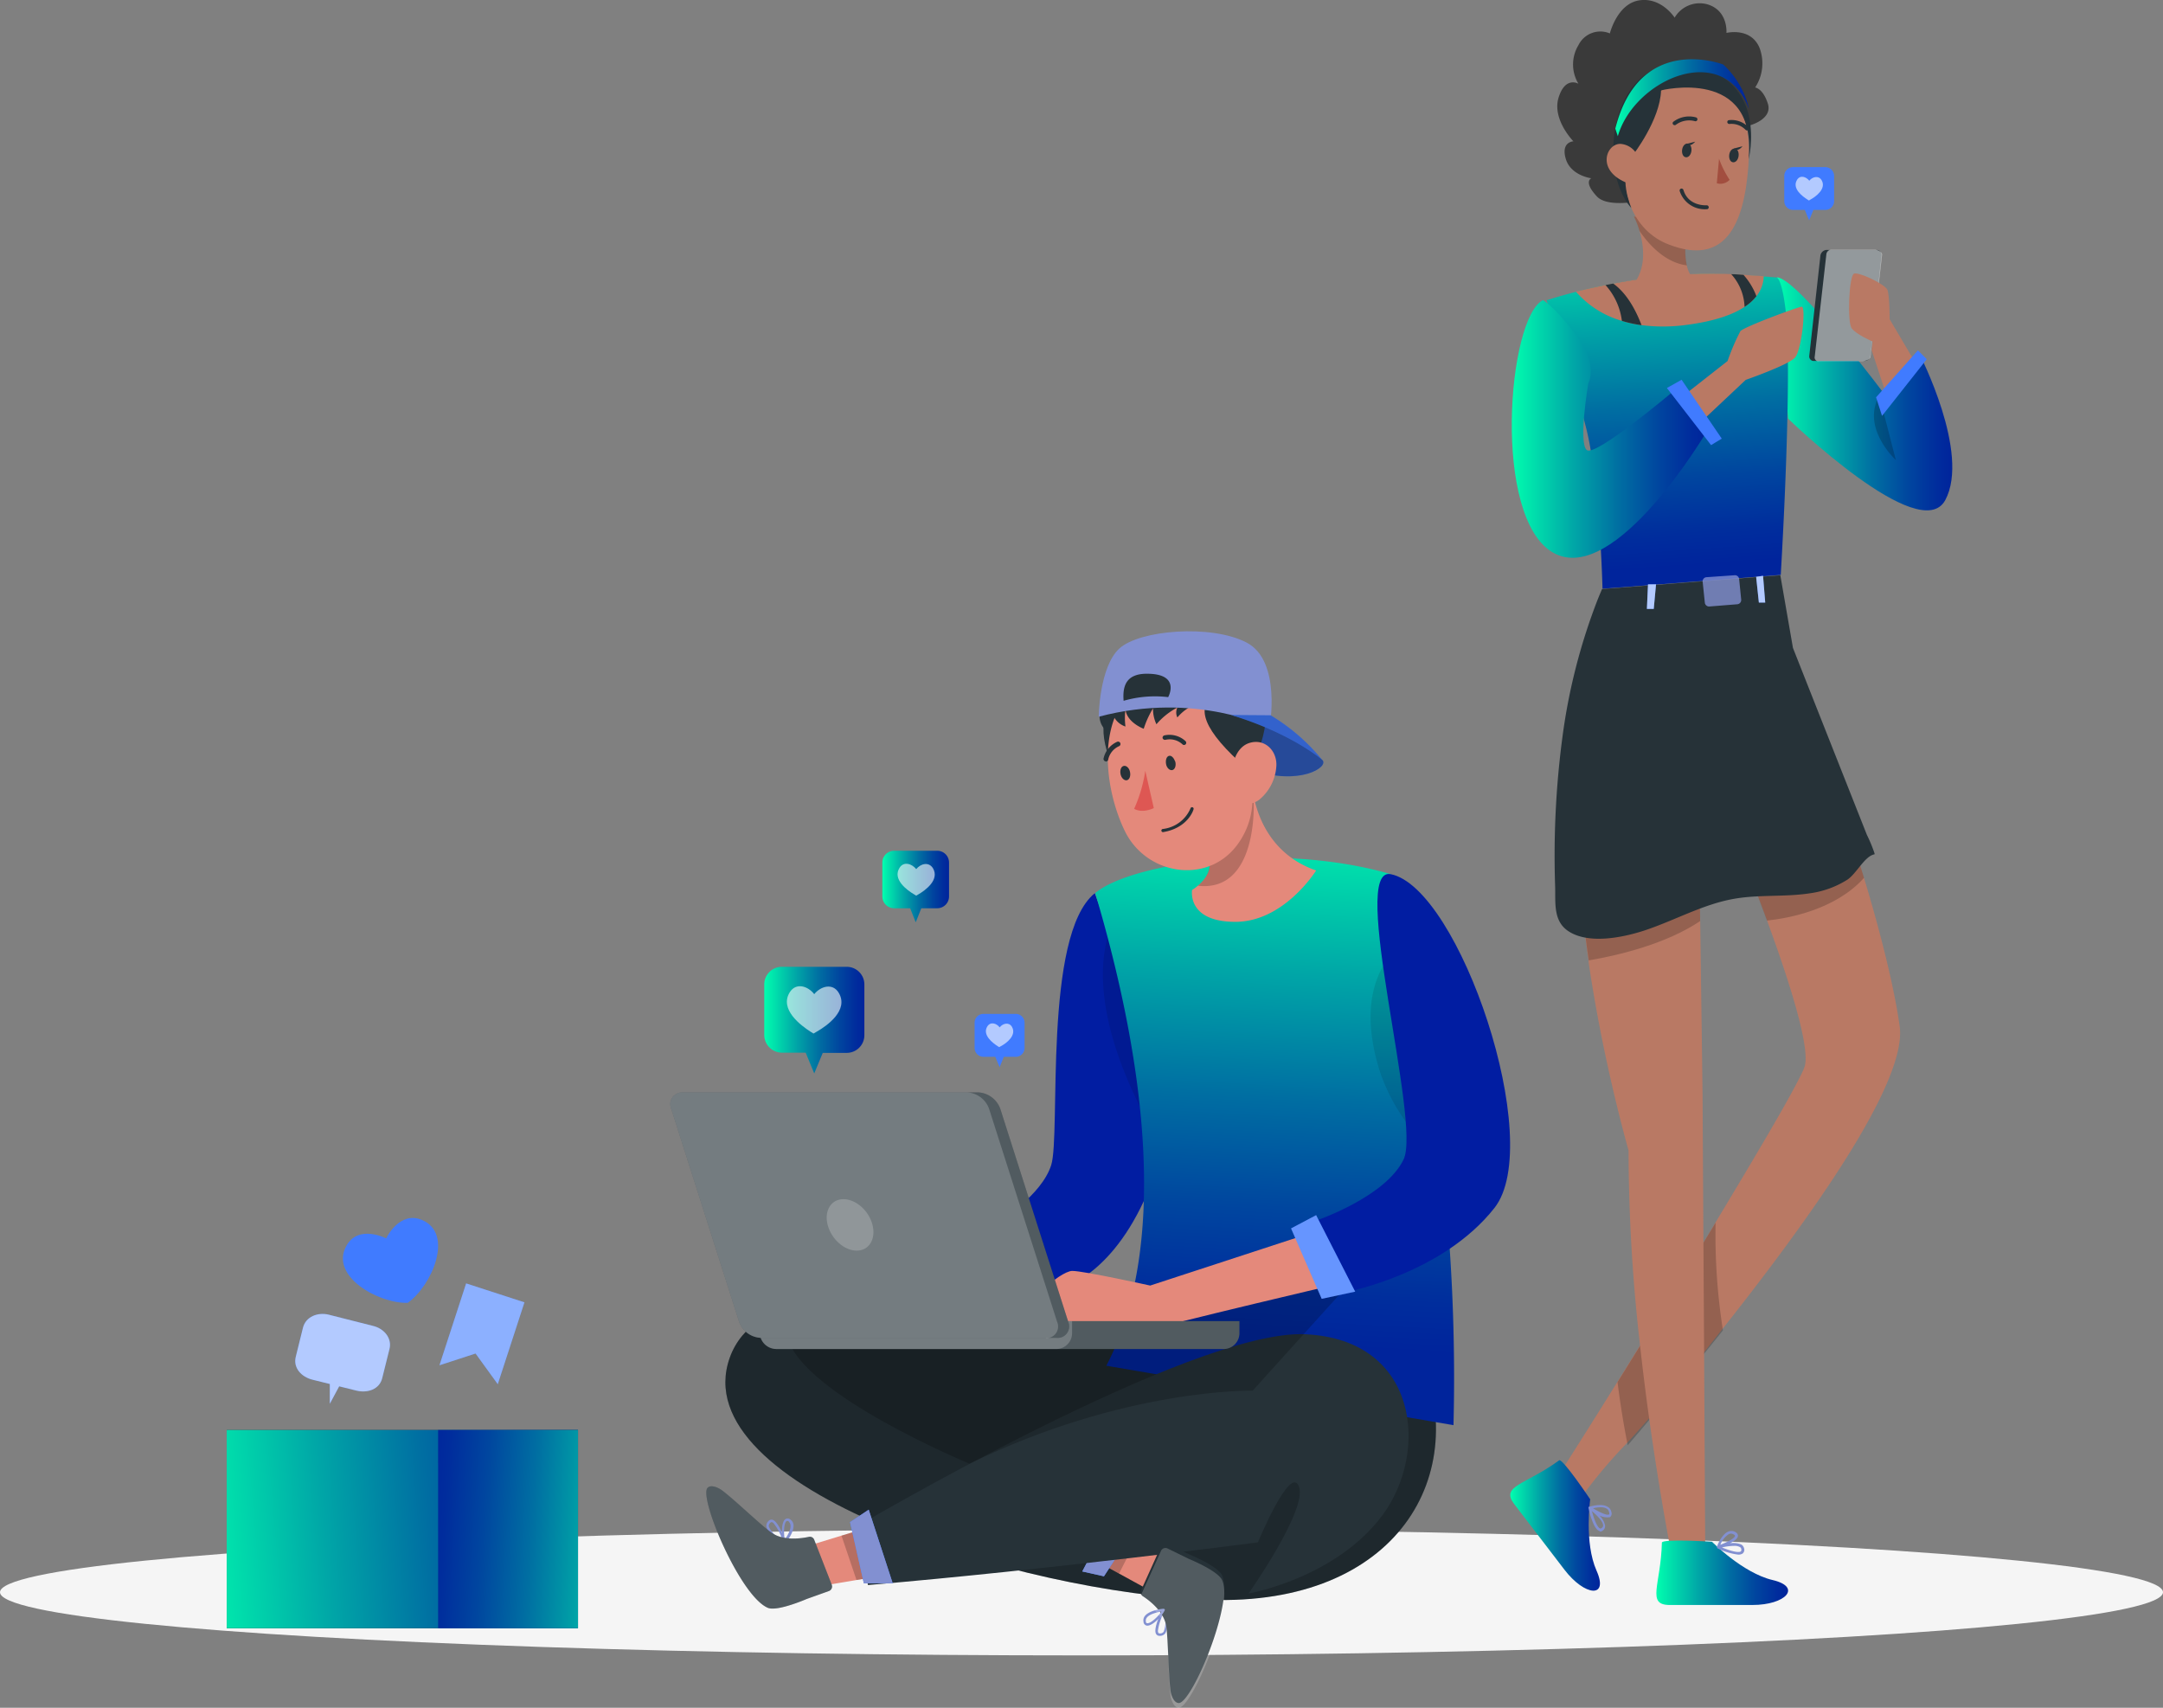 <svg xmlns="http://www.w3.org/2000/svg" xmlns:xlink="http://www.w3.org/1999/xlink" viewBox="0 0 388.3 306.56"><rect x="0" y="0" width="388.3" height="306.56" fill="#808080" stroke="none"/><defs><style>.cls-1{fill:#f5f5f5;}.cls-2{fill:#407bff;}.cls-3{fill:#263238;}.cls-4{fill:url(#linear-gradient);}.cls-5{fill:url(#linear-gradient-2);}.cls-10,.cls-20,.cls-22,.cls-30,.cls-6,.cls-7{fill:#fff;}.cls-10,.cls-20,.cls-22,.cls-23,.cls-25,.cls-28,.cls-30,.cls-6,.cls-7,.cls-9{isolation:isolate;}.cls-6{opacity:0.6;}.cls-28,.cls-7{opacity:0.4;}.cls-8{fill:#eec1bb;}.cls-30,.cls-9{opacity:0.2;}.cls-10{opacity:0.3;}.cls-11{fill:#b97964;}.cls-12{fill:url(#linear-gradient-3);}.cls-13{fill:url(#linear-gradient-4);}.cls-14{fill:url(#linear-gradient-5);}.cls-15,.cls-23{fill:#8290d1;}.cls-16{fill:url(#linear-gradient-6);}.cls-17{fill:#3a3a3a;}.cls-18{fill:#a24e3f;}.cls-19{fill:url(#linear-gradient-7);}.cls-20{opacity:0.5;}.cls-21{fill:url(#linear-gradient-8);}.cls-22{opacity:0;}.cls-23{opacity:0.8;}.cls-24{fill:#011da2;}.cls-25{opacity:0.1;}.cls-26{fill:url(#linear-gradient-9);}.cls-27{fill:#e4897b;}.cls-29{fill:#de5753;}.cls-31{fill:url(#linear-gradient-10);}.cls-32{fill:url(#linear-gradient-11);}</style><linearGradient id="linear-gradient" x1="32.3" y1="277.88" x2="113.49" y2="270.99" gradientUnits="userSpaceOnUse"><stop offset="0" stop-color="#00ffaf"/><stop offset="0.06" stop-color="#00edad"/><stop offset="0.32" stop-color="#00a6a7"/><stop offset="0.55" stop-color="#006ea2"/><stop offset="0.75" stop-color="#00469f"/><stop offset="0.91" stop-color="#002d9d"/><stop offset="1" stop-color="#00249c"/></linearGradient><linearGradient id="linear-gradient-2" x1="118.86" y1="276.47" x2="75.96" y2="273.4" xlink:href="#linear-gradient"/><linearGradient id="linear-gradient-3" x1="319" y1="70.7" x2="350.48" y2="70.7" xlink:href="#linear-gradient"/><linearGradient id="linear-gradient-4" x1="297.85" y1="37.29" x2="302.45" y2="101.63" xlink:href="#linear-gradient"/><linearGradient id="linear-gradient-5" x1="271.12" y1="273.84" x2="287.22" y2="273.84" xlink:href="#linear-gradient"/><linearGradient id="linear-gradient-6" x1="297.35" y1="282.33" x2="321.01" y2="282.33" xlink:href="#linear-gradient"/><linearGradient id="linear-gradient-7" x1="289.98" y1="17.54" x2="313.98" y2="17.54" xlink:href="#linear-gradient"/><linearGradient id="linear-gradient-8" x1="271.39" y1="76.99" x2="306.44" y2="76.99" xlink:href="#linear-gradient"/><linearGradient id="linear-gradient-9" x1="232.32" y1="143.2" x2="226.96" y2="241.24" xlink:href="#linear-gradient"/><linearGradient id="linear-gradient-10" x1="137.2" y1="183.12" x2="155.14" y2="183.12" xlink:href="#linear-gradient"/><linearGradient id="linear-gradient-11" x1="158.4" y1="159.14" x2="170.38" y2="159.14" xlink:href="#linear-gradient"/></defs><g id="Layer_2" data-name="Layer 2"><g id="Layer_1-2" data-name="Layer 1"><g id="freepik--Shadow--inject-33"><ellipse id="freepik--path--inject-33" class="cls-1" cx="194.15" cy="285.82" rx="194.15" ry="11.34"/></g><path class="cls-2" d="M66.92,238l-7.89-2c-2-.49-4.14.35-4.64,2.33l-1.29,5.21c-.51,2,1,3.64,3,4.13l3.11.77v3.55l1.68-3.13,3.1.77c2,.49,4.13-.24,4.62-2.22l1.3-5.22C70.43,240.19,68.91,238.45,66.92,238Z"/><path class="cls-2" d="M75.77,219c-4.08-1.73-6.45,3.3-6.45,3.3s-4.94-2.56-7.12,1.3c-3.11,5.5,5.8,10.44,11,10.27C77.51,230.82,81.57,221.48,75.77,219Z"/><polygon class="cls-2" points="89.36 248.48 85.37 242.97 78.89 245.08 83.68 230.38 94.15 233.78 89.36 248.48"/><rect class="cls-3" x="40.7" y="256.7" width="63.06" height="35.58"/><rect class="cls-4" x="40.7" y="256.7" width="63.06" height="35.58"/><rect class="cls-5" x="78.65" y="256.7" width="25.11" height="35.58"/><path class="cls-6" d="M66.92,238l-7.89-2c-2-.49-4.14.35-4.64,2.33l-1.29,5.21c-.51,2,1,3.64,3,4.13l3.11.77v3.55l1.68-3.13,3.1.77c2,.49,4.13-.24,4.62-2.22l1.3-5.22C70.43,240.19,68.91,238.45,66.92,238Z"/><polygon class="cls-7" points="89.36 248.48 85.37 242.97 78.89 245.08 83.68 230.38 94.15 233.78 89.36 248.48"/><polygon class="cls-8" points="226.47 270.18 217.35 271.13 216.89 265.84 215.63 251.46 224.76 250.49 226.14 266.38 226.47 270.18"/><polygon class="cls-9" points="224.76 250.49 226.14 266.38 216.89 265.84 215.63 251.46 224.76 250.49"/><path class="cls-2" d="M216.38,268.2h10.74a.77.77,0,0,1,.75.6l1.74,7.89a1.3,1.3,0,0,1-1,1.54h-.29c-3.47-.06-6-.27-10.36-.27-2.7,0-10.81.28-14.51.28s-4.2-3.67-2.68-4c6.81-1.48,11.94-3.54,14.12-5.5A2.23,2.23,0,0,1,216.38,268.2Z"/><polygon class="cls-2" points="213.35 260.86 213.98 264.52 229.3 264.52 229.3 261.14 213.35 260.86"/><path class="cls-10" d="M216.38,268.2h10.74a.77.77,0,0,1,.75.6l1.74,7.89a1.3,1.3,0,0,1-1,1.54h-.29c-3.47-.06-6-.27-10.36-.27-2.7,0-10.81.28-14.51.28s-4.2-3.67-2.68-4c6.81-1.48,11.94-3.54,14.12-5.5A2.23,2.23,0,0,1,216.38,268.2Z"/><path class="cls-11" d="M339.11,193.57c-4.9,12.11-18,30-30.09,45.24l-3.08,3.9c-3.48,4.31-6.79,8.33-9.86,11.84-1.53,1.77-3,3.41-4.4,4.89h0a92.48,92.48,0,0,0-7.35,8.71l-4.84-2.84s4.64-7.24,10.85-17.22l4.11-6.63c3.65-5.86,7.58-12.24,11.37-18.45l2.12-3.52c7-11.63,13.26-22.15,15.5-26.8.17-.35.32-.68.44-1,1.24-2.85-2.11-13.82-5.83-24.15l-.84-2.33c-3.52-9.61-7.08-18.08-7.08-18.08L320,130.4l3.62-6.15s1.95,5.4,4.56,13.17c1.77,5.26,3.85,11.62,5.82,18.13.2.66.4,1.33.61,2,3,9.89,5.48,19.87,6.41,26.64C341.37,186.61,340.63,189.81,339.11,193.57Z"/><path class="cls-9" d="M309.3,238.81c-6.39,8-12.53,15.32-17.09,20.63-.65-3.26-1.31-7.13-1.83-11.34,5.27-8.48,11.73-18.93,17.6-28.61A110.56,110.56,0,0,0,309.3,238.81Z"/><path class="cls-11" d="M306.13,279.85l-5.76.75s-2.21-10.89-4.32-26c-.57-4.09-1.12-8.5-1.63-13.08a308.79,308.79,0,0,1-2.06-35s-.63-2.18-1.56-5.88c-1.56-6.16-3.94-16.49-5.61-27.9v-.2c-2-13.68-3-28.88-.31-40.25l20,9,.34,24.18.08,5.86.28,20.37.06,4.67.16,26.78.12,19.69Z"/><path class="cls-9" d="M304.87,141.16l.34,24.18c-6.11,4.1-14.53,6.12-20,7.06-2-13.68-3-28.88-.31-40.25Z"/><path class="cls-9" d="M334.63,157.58c-5.15,5.74-13.61,7.27-17.42,7.67-3.52-9.61-7.08-18.08-7.08-18.08L320,130.44c2.7,2.12,5.56,4.51,8.18,7,1.77,5.26,3.85,11.62,5.82,18.13C334.22,156.25,334.42,156.92,334.63,157.58Z"/><path class="cls-12" d="M319,49.78c3.8.17,19.71,21.54,19.71,21.54l5.91-7.68s9.11,17.69,4.6,26.12S321,75.15,321,75.15Z"/><path class="cls-9" d="M338.71,71.32l-.85,1.62,2.48,9.64s-6.84-6.21-2.48-12.3Z"/><path class="cls-13" d="M319.68,103.2l-32,2.49s-.43-19.15-3-29.11c-.83-3.23-1.87-6.85-3.2-11-.56-1.78-1.17-3.66-1.84-5.68s-1.28-3.86-2-6A96.16,96.16,0,0,1,291,50.69a103.63,103.63,0,0,1,14.5-1.53c6.27,0,13.49.66,13.49.66s1,.25,1.68,6.9C321.27,62.94,321,80.46,319.68,103.2Z"/><path class="cls-14" d="M279.9,262.14c.58-.42,5.57,7,5.57,7s-1.1,7.78,1.14,12.81-2.12,4.59-5.76-.17l-9-11.76C269.3,266.69,273.79,266.61,279.9,262.14Z"/><path class="cls-15" d="M287.17,274.84c-1.13-.27-1.86-3.49-2-4.14a.14.14,0,0,1,0-.09h0v-.07h0a.06.06,0,0,1,0-.06h.08c.1,0,2.21-.71,3.34,0a1.32,1.32,0,0,1,.68.94.82.82,0,0,1-.24.92,3.12,3.12,0,0,1-1.9-.3,3.57,3.57,0,0,1,1,1.73,1,1,0,0,1-.81,1.16h-.11Zm.11-.46c.05,0,.19,0,.41-.24a.48.48,0,0,0,.09-.4c-.09-.74-1.21-1.82-2-2.48C286.14,272.65,286.75,274.25,287.28,274.38Zm-1.3-3.63c1.2.74,2.53,1.34,2.87,1.11.1-.07.07-.3,0-.43a.86.86,0,0,0-.45-.63,2.11,2.11,0,0,0-1.08-.23A6.09,6.09,0,0,0,286,270.75Z"/><path class="cls-16" d="M298.34,276.92c0-.73,9-.16,9-.16s5.52,5.61,10.87,6.87,2.37,4.48-3.62,4.48H299.75C295.49,288.11,298.16,284.48,298.34,276.92Z"/><path class="cls-15" d="M308.31,277.93l-.07-.06h0v-.06h0a.11.11,0,0,1,0-.08h0a.14.14,0,0,1,0-.09c0-.11.79-2.19,2-2.7a1.46,1.46,0,0,1,1.16,0c.41.2.6.45.59.76,0,.47-.67.94-1.4,1.33a3.83,3.83,0,0,1,2,.22,1.05,1.05,0,0,1,.48.61.88.88,0,0,1-.22,1,1.34,1.34,0,0,1-.8.21A11.56,11.56,0,0,1,308.31,277.93Zm.82-.15c1.32.56,3,1.05,3.39.7,0,0,.15-.12.06-.47a.48.48,0,0,0-.26-.31,2,2,0,0,0-1.06-.2,9.57,9.57,0,0,0-2.13.28Zm1.24-2.4a4,4,0,0,0-1.53,1.92c1.32-.5,2.6-1.2,2.63-1.6,0-.12-.2-.24-.32-.3a1.18,1.18,0,0,0-.42-.1A.94.94,0,0,0,310.37,275.38Z"/><path class="cls-11" d="M302.84,56.26c-8-1-10.35-4.43-10.35-4.43,3.25-3.06,2.66-7.59,1.83-10.41a15.7,15.7,0,0,0-1-2.6l9.58,1.79a28.19,28.19,0,0,0-.37,4,12.69,12.69,0,0,0,.27,3c.65,2.86,2.29,2.9,2.29,2.9C306.79,53.66,302.84,56.26,302.84,56.26Z"/><path class="cls-9" d="M302.55,44.64a12.69,12.69,0,0,0,.27,3c-3.8-.5-6.69-3.55-8.5-6.19a15.7,15.7,0,0,0-1-2.6l9.58,1.79A28.16,28.16,0,0,0,302.55,44.64Z"/><path class="cls-17" d="M314.26,22.46s4-1.1,3.1-3.87-2.28-2.88-2.28-2.88a7.89,7.89,0,0,0,.79-7.12c-1.58-3.77-5.94-2.68-5.94-2.68s.35-4.06-3.48-5.15a5.2,5.2,0,0,0-5.82,2.41S298.28-.53,294.3.06,289,6,289,6a4.38,4.38,0,0,0-5.64,2.11,6.67,6.67,0,0,0,0,6.92s-2.38-1.4-3.57,2.51,2.67,7.83,2.67,7.83-2.27.07-1.38,3.12S285.67,32,285.67,32s-1.49.59,1,3.26,11.47,0,11.47,0Z"/><path class="cls-11" d="M304.22,15.15c8.25,1.2,10.27,6,9.65,14.58-.78,10.75-4.23,18-14.22,14.19C286.08,38.85,290.52,13.17,304.22,15.15Z"/><path class="cls-18" d="M308.6,28.5a17.85,17.85,0,0,0,1.9,3.78,2.29,2.29,0,0,1-2.3.62Z"/><path class="cls-3" d="M303.64,27.1c-.08.68-.51,1.19-1,1.13s-.75-.65-.67-1.33.52-1.18,1-1.13S303.72,26.42,303.64,27.1Z"/><path class="cls-3" d="M302.78,25.83l1.54-.4S303.44,26.53,302.78,25.83Z"/><path class="cls-3" d="M312.11,28c-.08.68-.51,1.18-1,1.13s-.76-.65-.68-1.33.52-1.19,1-1.13S312.2,27.3,312.11,28Z"/><path class="cls-3" d="M311.25,26.66l1.56-.4S311.94,27.41,311.25,26.66Z"/><path class="cls-3" d="M300.63,22.47a.36.36,0,0,1-.26-.11.34.34,0,0,1,0-.48l0,0a4.66,4.66,0,0,1,4.09-.81.36.36,0,0,1,.25.44.35.35,0,0,1-.44.24,4,4,0,0,0-3.42.65A.31.31,0,0,1,300.63,22.47Z"/><path class="cls-3" d="M313.63,23.42a.46.46,0,0,1-.24-.09,3.55,3.55,0,0,0-2.89-1.08.36.36,0,0,1-.41-.28.33.33,0,0,1,.26-.4h0a4.24,4.24,0,0,1,3.51,1.23.38.38,0,0,1,0,.51A.37.37,0,0,1,313.63,23.42Z"/><path class="cls-3" d="M293.19,27.76s4.84-6.23,5-11.54c0,0,17.31-4.33,15.72,12.39,0,0,3.73-14.51-10.42-16.89s-17.07,18.39-10.64,25.63C292.92,37.35,290.2,31.66,293.19,27.76Z"/><path class="cls-11" d="M294.29,29.69a3.65,3.65,0,0,0-3.37-3.86c-2.6-.09-4.58,5,1.6,7.17C293.36,33.3,294,32.49,294.29,29.69Z"/><path class="cls-3" d="M306.26,37.56a4.72,4.72,0,0,1-4.72-3.26.35.35,0,0,1,.23-.44h0a.36.36,0,0,1,.44.24c.9,3,4.16,2.75,4.2,2.75a.37.37,0,0,1,.34.38.36.36,0,0,1-.28.33Z"/><path class="cls-19" d="M290.43,24.45c2.91-10.12,18.92-17.36,23.55-4.87a15.58,15.58,0,0,0-4.63-8s-15-5.83-19.37,11.51Z"/><path class="cls-3" d="M324.8,63.88a.81.81,0,0,0,.69.91h9.28a1.06,1.06,0,0,0,1-.92l2-18a.9.9,0,0,0-.81-1H327.8a1.21,1.21,0,0,0-1,1Z"/><path class="cls-20" d="M327.86,45.71,325.78,64a.69.69,0,0,0,.5.84.55.55,0,0,0,.22,0h7.76c.52,0,1.48-.29,1.54-.8l2.07-18.3c.06-.52-.83-.93-1.35-.93h-7.76A.94.94,0,0,0,327.86,45.71Z"/><path class="cls-6" d="M307.05,107.31a1.62,1.62,0,1,0,1.62-1.62h0A1.61,1.61,0,0,0,307.05,107.31Z"/><path class="cls-11" d="M344,65.39l-4.77-8.09s0-4.26-.4-5.26-5.1-3.26-6-2.92-1.25,8.68-.42,9.81,3.76,2.38,3.76,2.38L336,62.88l2.78,8.43Z"/><polygon class="cls-2" points="345.89 64.48 344.3 62.89 336.79 71.32 337.86 74.65 345.89 64.48"/><path class="cls-11" d="M299.29,73.31l10.84-8.5a39,39,0,0,1,2.3-5.36c.67-.79,10.17-4.3,11-4.39s0,7.79-1.19,9.13-8.85,4-8.85,4L302,78.9Z"/><path class="cls-21" d="M277,53.87c-6.36,3.18-9.2,39.15,1.86,45.36s27.58-21.85,27.58-21.85L300,70.57s-13.47,11.33-15.1,10.25.23-12,.23-12,1.89-3.34-2.09-8.58S277,53.87,277,53.87Z"/><polygon class="cls-2" points="307.17 79.9 309.09 78.74 301.88 68.17 299.24 69.65 307.17 79.9"/><path class="cls-3" d="M336.52,153.2v.16c-1.75.28-3.22,3.44-4.87,4.54a16.8,16.8,0,0,1-6.78,2.46c-4.51.69-9.16.19-13.66,1-5.58,1-10.61,3.89-16,5.67-3.82,1.25-10.1,2.57-13.75.06-2.62-1.81-2.21-5-2.28-7.88a161.85,161.85,0,0,1,1.32-27,106.44,106.44,0,0,1,6.33-24.63c.25-.62.51-1.23.77-1.84l32-2.48.27,1.54,2,11.51,3.82,9.67,9.45,23.88A26.16,26.16,0,0,1,336.52,153.2Z"/><path class="cls-22" d="M336.52,153.2v.16c-1.75.28-3.22,3.44-4.87,4.54a16.8,16.8,0,0,1-6.78,2.46c-4.51.69-9.16.19-13.66,1-5.58,1-10.61,3.89-16,5.67-3.82,1.25-10.1,2.57-13.75.06-2.62-1.81-2.21-5-2.28-7.88a161.85,161.85,0,0,1,1.32-27,106.44,106.44,0,0,1,6.33-24.63c.25-.62.51-1.23.77-1.84l32-2.48.27,1.54,2,11.51,3.82,9.67,9.45,23.88A26.16,26.16,0,0,1,336.52,153.2Z"/><polygon class="cls-2" points="297.29 104.89 296.88 109.3 295.65 109.3 295.85 104.89 297.29 104.89"/><polygon class="cls-6" points="297.29 104.89 296.88 109.3 295.65 109.3 295.85 104.89 297.29 104.89"/><polygon class="cls-2" points="315.26 103.55 315.75 108.16 316.89 108.16 316.5 103.36 315.26 103.55"/><polygon class="cls-6" points="315.26 103.55 315.75 108.16 316.89 108.16 316.5 103.36 315.26 103.55"/><path class="cls-23" d="M305.66,104.44l.39,3.75a.77.77,0,0,0,.82.68l5-.4a.77.77,0,0,0,.71-.82h0l-.37-3.7a.75.75,0,0,0-.81-.69l-5,.35a.75.75,0,0,0-.75.76A.19.19,0,0,0,305.66,104.44Z"/><path class="cls-11" d="M316.63,49.58a6,6,0,0,1-1.32,3.59,8.86,8.86,0,0,1-2.13,1.92c-2.06,1.36-5.28,2.55-10.26,3.21a31.06,31.06,0,0,1-8.23.07,22.2,22.2,0,0,1-3.53-.77,17.33,17.33,0,0,1-8.25-5.24q2.64-.66,5.33-1.19l1.38-.27,1.41-.25a103.63,103.63,0,0,1,14.5-1.53c1.75,0,3.56,0,5.28.1.75,0,1.49.07,2.2.12C314.38,49.41,315.63,49.5,316.63,49.58Z"/><path class="cls-3" d="M294.69,58.37a22.2,22.2,0,0,1-3.53-.77,11.76,11.76,0,0,0-2.94-6.43l1.38-.27C292.35,52.86,293.92,56.36,294.69,58.37Z"/><path class="cls-3" d="M315.31,53.17a8.86,8.86,0,0,1-2.13,1.92,9.14,9.14,0,0,0-2.39-5.87c.75,0,1.49.07,2.2.12A12.21,12.21,0,0,1,315.31,53.17Z"/><path class="cls-2" d="M327.7,30h-5.81a1.58,1.58,0,0,0-1.58,1.59V36.1a1.57,1.57,0,0,0,1.58,1.58H324l.77,1.88.77-1.88h2.14a1.58,1.58,0,0,0,1.58-1.58V31.57A1.59,1.59,0,0,0,327.7,30Z"/><path class="cls-6" d="M322.61,32.27c.57-.91,1.64-.54,2.19.17.56-.7,1.64-1,2.2-.12.94,1.56-1.05,3-2,3.51l-.26.16-.27-.17C323.58,35.25,321.64,33.84,322.61,32.27Z"/><path class="cls-24" d="M205.33,215.62c-6.65,14.27-15.41,15.79-15.41,15.79l-10.47-12.26s7.51-4.53,9.26-10-1.5-41.31,7.83-48.81c0,0,1.07,2.84,2.52,7.29h0c2.85,8.69,7.15,23.49,7.83,35.23C207.2,207.92,206.86,212.46,205.33,215.62Z"/><path class="cls-25" d="M206.86,202.84c-9.15-16.33-10.1-28.12-7.83-35.23C201.91,176.3,206.21,191.1,206.86,202.84Z"/><path class="cls-3" d="M206.45,238.92S139.36,220.2,131,243.73s52.46,42.3,86.12,43.45,47.44-22.48,37.51-44.94Z"/><path class="cls-9" d="M206.45,238.92S139.36,220.2,131,243.73s52.46,42.3,86.12,43.45,47.44-22.48,37.51-44.94Z"/><path class="cls-26" d="M260.93,255.83l-62.32-10.67c10.92-21,7.45-53-2-84.85,6.6-5.52,33-9.24,53.07-3.39,0,0,1.19,4.42,2.8,12,1.94,9.11,4.47,22.79,6.27,38.93A341.7,341.7,0,0,1,260.93,255.83Z"/><path class="cls-25" d="M258.72,207.89a33.14,33.14,0,0,1-11-15.53c-5.07-16.07,2.82-22.19,4.73-23.4C254.39,178.07,256.93,191.75,258.72,207.89Z"/><path class="cls-15" d="M138.66,275.63a3,3,0,0,1-1.06-1.52A1.16,1.16,0,0,1,138,273a.69.69,0,0,1,.67-.19c1.13.34,2.25,3.58,2.36,4a.16.16,0,0,1-.06.2.23.23,0,0,1-.25,0A12.88,12.88,0,0,1,138.66,275.63Zm.18-2.23a.61.61,0,0,0-.26-.15.24.24,0,0,0-.26.08.74.74,0,0,0-.29.74,4.88,4.88,0,0,0,2.4,2.32,9.17,9.17,0,0,0-1.59-3Z"/><path class="cls-15" d="M140.67,277v-.1c-.4-1-.49-3.63.32-4.2a.75.75,0,0,1,.91.08,1.28,1.28,0,0,1,.53.81c.26,1.33-1.31,3.3-1.41,3.39a.2.2,0,0,1-.21.06A.23.23,0,0,1,140.67,277Zm1-3.81-.07-.07c-.26-.16-.35-.09-.4-.06-.48.33-.56,2.17-.31,3.3.42-.61,1.21-1.87,1-2.7a.86.86,0,0,0-.27-.47Z"/><path class="cls-15" d="M209.55,291.36a3,3,0,0,1-.35,1.81,1.17,1.17,0,0,1-1.06.48.71.71,0,0,1-.61-.35c-.55-1,1-4.11,1.17-4.45a.2.2,0,0,1,.2-.1.21.21,0,0,1,.18.17A11.83,11.83,0,0,1,209.55,291.36Zm-1.69,1.42a1.09,1.09,0,0,0,.07.3.24.24,0,0,0,.24.13.78.78,0,0,0,.74-.31,4.8,4.8,0,0,0,0-3.34A9.38,9.38,0,0,0,207.86,292.78Z"/><polygon class="cls-27" points="192.83 266.26 204.7 274.96 210.4 279.14 206.67 285.64 200.89 282.47 186.77 274.74 192.83 266.26"/><path class="cls-3" d="M204.86,285.45l3.57-7.9a.88.88,0,0,1,1.16-.43h0l3.86,1.89s5.37,2.17,6,3.91c2,5.11-5.5,22.79-7.83,22.79-.85,0-1.36-1.32-1.48-2.16-.38-2.68-.44-9.41-.78-11.64-.4-2.61-3-4.61-4.26-5.41A.86.86,0,0,1,204.86,285.45Z"/><path class="cls-15" d="M209.12,289l-.05.09c-.44,1-2.25,2.9-3.23,2.72a.73.73,0,0,1-.56-.71,1.24,1.24,0,0,1,.2-.95c.77-1.11,3.25-1.38,3.4-1.36a.2.2,0,0,1,.19.1A.37.37,0,0,1,209.12,289Zm-3.42,1.95v.1c0,.3.17.32.23.33.57.11,1.94-1.13,2.56-2.09-.73.12-2.17.44-2.65,1.14a.83.83,0,0,0-.15.52Z"/><polygon class="cls-9" points="192.83 266.26 204.7 274.96 200.89 282.47 186.77 274.74 192.83 266.26"/><polygon class="cls-2" points="198.18 282.96 194.29 282.09 200.76 269.72 204.38 273.41 198.18 282.96"/><polygon class="cls-15" points="198.18 282.96 194.29 282.09 200.76 269.72 204.38 273.41 198.18 282.96"/><polygon class="cls-27" points="168.28 281.25 153.76 283.63 146.78 284.79 144.75 277.59 151.06 275.66 166.46 270.98 168.28 281.25"/><path class="cls-3" d="M146.17,276.41l3.15,8.08a.87.87,0,0,1-.5,1.11h0l-4,1.43s-5.32,2.32-7,1.58c-5-2.16-12.43-19.87-10.79-21.54.59-.61,1.89-.05,2.58.46,2.17,1.61,7,6.27,8.86,7.58,2.14,1.55,5.42,1.06,6.84.75A.84.84,0,0,1,146.17,276.41Z"/><polygon class="cls-9" points="168.28 281.25 153.76 283.63 151.06 275.66 166.46 270.98 168.28 281.25"/><path class="cls-3" d="M153.56,274.16s60.36-35.61,80.78-34.65,22.22,21.27,13.79,32.55-24,14-24,14,10.59-15,9.07-19.19-7.38,10-7.38,10-37.39,4.9-70,7.66Z"/><polygon class="cls-2" points="152.6 273.24 155.95 271 160.26 284.22 155.08 284.22 152.6 273.24"/><polygon class="cls-15" points="152.6 273.24 155.95 271 160.26 284.22 155.08 284.22 152.6 273.24"/><path class="cls-27" d="M221.77,165.48c8.78,0,14.5-9.22,14.5-9.22-11.51-4-11.55-16.19-11.55-16.19l-4.44,4.3L214,150.56c5.26,3.72,2.78,6.95,1.1,8.38a8.06,8.06,0,0,1-1.1.82S213,165.48,221.77,165.48Z"/><path class="cls-9" d="M215.06,159c10.78,1.21,10-14.92,10-14.92a27,27,0,0,0-4.83.35l-6.32,6.19C219.22,154.32,216.74,157.55,215.06,159Z"/><path class="cls-2" d="M237.38,136.41c1.3,1.27-4.08,4.74-12.67,1.79s-10.07-11.65-10.07-11.65S228.89,128.12,237.38,136.41Z"/><path class="cls-28" d="M237.38,136.41c1.3,1.27-4.08,4.74-12.67,1.79s-10.07-11.65-10.07-11.65S228.89,128.12,237.38,136.41Z"/><path class="cls-3" d="M206.64,128c4.09,1.69,3.31,6.13-3.46,14.26-4.17-3.6-6.43-11.77-4.25-14.38S203.09,126.51,206.64,128Z"/><path class="cls-27" d="M200.62,146h0a27.59,27.59,0,0,0,1.31,3.18c4,8.21,15.6,9.8,20.72,1.69l.06-.08c3.39-5.46,2.12-10.56.7-19.39a12.21,12.21,0,0,0-19-8.19C197.64,127.94,198,138.49,200.62,146Z"/><path class="cls-3" d="M211,136.77c.16.71-.09,1.37-.55,1.47s-1-.38-1.12-1.09.08-1.36.54-1.47S210.75,136.09,211,136.77Z"/><path class="cls-3" d="M202.86,138.59c.15.71-.1,1.37-.56,1.47s-1-.38-1.14-1.1.09-1.36.57-1.47S202.74,137.88,202.86,138.59Z"/><path class="cls-29" d="M205.6,138.36a25.78,25.78,0,0,1-2,6.83c1.54.88,3.53-.13,3.53-.13Z"/><path class="cls-3" d="M212.58,133.73a.39.39,0,0,0,.37-.42.43.43,0,0,0-.16-.3,4.23,4.23,0,0,0-3.77-1,.43.43,0,0,0-.31.5h0a.45.45,0,0,0,.54.29h0a3.38,3.38,0,0,1,3,.79A.39.39,0,0,0,212.58,133.73Z"/><path class="cls-3" d="M198.61,136.7a.45.45,0,0,0,.33-.32,3.4,3.4,0,0,1,1.92-2.42.42.42,0,0,0,.26-.55.43.43,0,0,0-.55-.26,4.28,4.28,0,0,0-2.46,3,.44.44,0,0,0,.31.51h0A.42.42,0,0,0,198.61,136.7Z"/><path class="cls-3" d="M218.22,124.52c-3.76,2.32-2.28,6.59,5.7,13.52,3.54-4.21,4.47-12.65,1.89-14.87S221.5,122.52,218.22,124.52Z"/><path class="cls-27" d="M229.13,137.5a8.5,8.5,0,0,1-2.83,5.85c-2.24,2-4.65.26-5.1-2.53-.4-2.51.29-6.55,3.06-7.44S229.28,134.75,229.13,137.5Z"/><path class="cls-3" d="M208.77,149.38a.32.32,0,0,1-.28-.24.3.3,0,0,1,.23-.33,6.14,6.14,0,0,0,5-3.71.28.28,0,0,1,.35-.19h0a.27.27,0,0,1,.2.33h0c0,.14-1,3.36-5.4,4.12Z"/><path class="cls-3" d="M214.87,126.34a8.24,8.24,0,0,0-3.51,2.45,2.06,2.06,0,0,1,0-1.78,12.71,12.71,0,0,0-3.76,3,6.39,6.39,0,0,1-.61-2.85,16.82,16.82,0,0,0-1.67,3.66s-3-1.09-3.28-3.47a12.13,12.13,0,0,0,0,3.07,3.7,3.7,0,0,1-2.43-2.67,10,10,0,0,0-.53,3.73s-2.23-1.06-1.58-4.13,9.33-7.81,14.37-6.33S214.87,126.34,214.87,126.34Z"/><path class="cls-15" d="M197.24,128.66s.09-8.89,3.69-12.23,16.48-4.41,22.85-1.09,4.11,15.33,4.11,15.33S214.79,124,197.24,128.66Z"/><path class="cls-3" d="M201.71,125.8a20.24,20.24,0,0,1,8-.66s2.25-4-3.38-4.19C202.29,120.78,201.48,122.94,201.71,125.8Z"/><path class="cls-2" d="M221,128.35l7.1.05a35.44,35.44,0,0,1,9.25,8S231.9,131.65,221,128.35Z"/><path class="cls-9" d="M221,128.35l7.1.05a35.44,35.44,0,0,1,9.25,8S231.9,131.65,221,128.35Z"/><path class="cls-9" d="M245.64,226.64l-20.76,23s-22.95-.51-50.83,13.11c0,0-29.91-12.36-32.67-22.62s62.8-3,62.8-3Z"/><path class="cls-27" d="M239.78,219.88l-33.3,10.89s-11.89-2.63-14-2.63-10.34,6.68-5.69,9,17.33,2.64,18.71,1.89,38.3-9.4,38.3-9.4Z"/><path class="cls-24" d="M249.65,156.92c-7.54-1.47,5.54,44.43,2.33,51.19s-15.71,11-15.71,11L242,231.84s17-3.22,26.28-15S261.94,159.31,249.65,156.92Z"/><polygon class="cls-2" points="236.27 218.13 243.28 231.86 237.27 233.15 231.77 220.51 236.27 218.13"/><polygon class="cls-30" points="236.27 218.13 243.28 231.86 237.27 233.15 231.77 220.51 236.27 218.13"/><path class="cls-3" d="M222.5,237.15v2.19a2.84,2.84,0,0,1-2.71,2.82h-80.5a3,3,0,0,1-2.9-2.82v-2.19Z"/><path class="cls-30" d="M222.5,237.15v2.19a2.84,2.84,0,0,1-2.71,2.82h-80.5a3,3,0,0,1-2.9-2.82v-2.19Z"/><path class="cls-30" d="M192.46,237.15v2.19a2.85,2.85,0,0,1-2.72,2.82H139.29a3,3,0,0,1-2.9-2.82v-2.19Z"/><path class="cls-3" d="M189.74,240.16H136.56a4.35,4.35,0,0,1-3.87-2.86L120.5,199.05a2.11,2.11,0,0,1,1.12-2.78,2.06,2.06,0,0,1,.88-.17h53.22a4.46,4.46,0,0,1,3.87,3l12.19,38.2A2.08,2.08,0,0,1,190.7,240,2.12,2.12,0,0,1,189.74,240.16Z"/><path class="cls-30" d="M189.74,240.16H136.56a4.35,4.35,0,0,1-3.87-2.86L120.5,199.05a2.11,2.11,0,0,1,1.12-2.78,2.06,2.06,0,0,1,.88-.17h53.22a4.46,4.46,0,0,1,3.87,3l12.19,38.2A2.08,2.08,0,0,1,190.7,240,2.12,2.12,0,0,1,189.74,240.16Z"/><path class="cls-30" d="M187.74,240.16H136.56a4.35,4.35,0,0,1-3.87-2.86L120.5,199.05a2.11,2.11,0,0,1,1.12-2.78,2.06,2.06,0,0,1,.88-.17h51.22a4.43,4.43,0,0,1,3.86,3l12.2,38.2a2.09,2.09,0,0,1-2,2.91Z"/><path class="cls-30" d="M156.63,219.88c.65,2.55-.62,4.62-2.84,4.62s-4.55-2.07-5.21-4.62.62-4.62,2.84-4.62S156,217.34,156.63,219.88Z"/><path class="cls-31" d="M152,173.55H140.36a3.16,3.16,0,0,0-3.16,3.17v9.06a3.18,3.18,0,0,0,3.16,3.18h4.27l1.54,3.73L147.7,189H152a3.17,3.17,0,0,0,3.17-3.18h0v-9.06A3.17,3.17,0,0,0,152,173.55Z"/><path class="cls-6" d="M141.78,178.11c1.15-1.81,3.29-1.08,4.39.35,1.13-1.41,3.3-2.08,4.4-.24,1.86,3.12-2.1,5.93-4,7l-.53.31-.52-.32C143.78,184.09,139.85,181.18,141.78,178.11Z"/><path class="cls-2" d="M182.35,182h-5.81a1.59,1.59,0,0,0-1.58,1.59v4.53a1.6,1.6,0,0,0,1.58,1.59h2.13l.78,1.86.76-1.86h2.14a1.59,1.59,0,0,0,1.58-1.59v-4.53A1.59,1.59,0,0,0,182.35,182Z"/><path class="cls-6" d="M177.25,184.24c.58-.9,1.66-.54,2.21.18.56-.71,1.64-1,2.19-.12.93,1.55-1,3-2,3.51l-.27.16-.26-.16C178.22,187.24,176.28,185.77,177.25,184.24Z"/><path class="cls-32" d="M168.32,152.72h-7.79a2.11,2.11,0,0,0-2.13,2.11h0v6.09a2.12,2.12,0,0,0,2.12,2.12h2.87l1,2.52,1-2.52h2.86a2.12,2.12,0,0,0,2.12-2.12v-6.09A2.12,2.12,0,0,0,168.32,152.72Z"/><path class="cls-6" d="M161.48,155.78c.78-1.22,2.21-.73,3,.23.76-.94,2.21-1.4,3-.16,1.25,2.1-1.4,4-2.65,4.72l-.36.21-.35-.22C162.8,159.79,160.18,157.84,161.48,155.78Z"/><path class="cls-30" d="M204.86,286.28l3.57-7.9a.87.87,0,0,1,1.16-.42h0l3.86,1.89s5.37,2.17,6,3.92c2,5.1-5.5,22.79-7.83,22.79-.85,0-1.36-1.32-1.48-2.17-.38-2.68-.44-9.41-.78-11.64-.4-2.6-3-4.61-4.26-5.41A.85.85,0,0,1,204.86,286.28Z"/><path class="cls-30" d="M146.17,276.41l3.15,8.08a.87.87,0,0,1-.5,1.11h0l-4,1.43s-5.32,2.32-7,1.58c-5-2.16-12.43-19.87-10.79-21.54.59-.61,1.89-.05,2.58.46,2.17,1.61,7,6.27,8.86,7.58,2.14,1.55,5.42,1.06,6.84.75A.84.84,0,0,1,146.17,276.41Z"/></g></g></svg>
